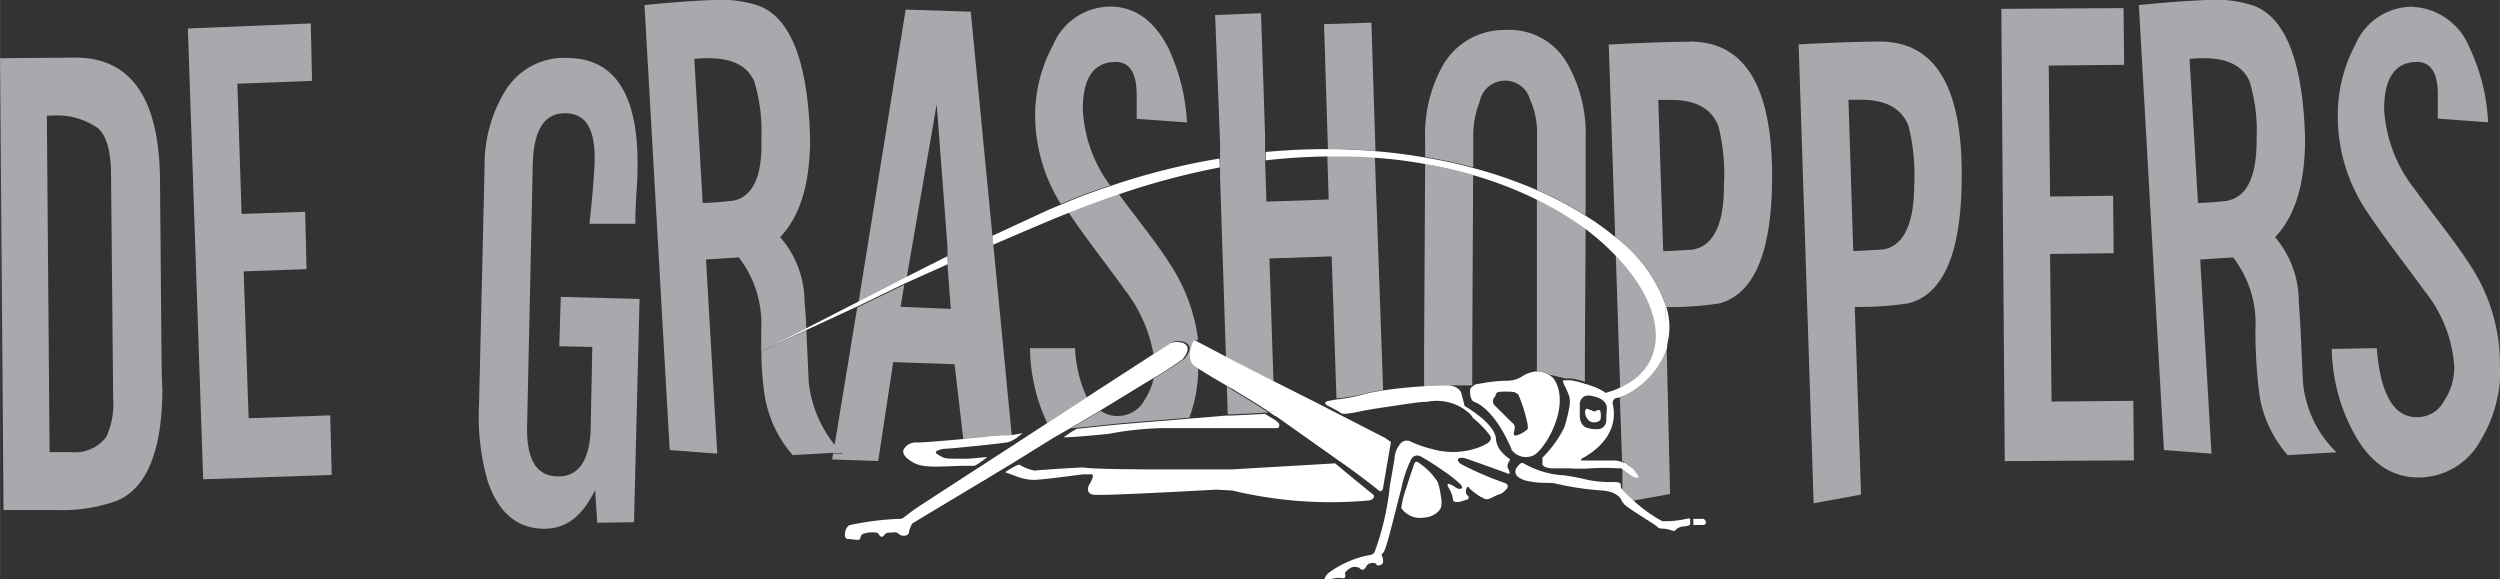 <svg xmlns="http://www.w3.org/2000/svg" width="58.79mm" height="13.62mm" viewBox="0 0 166.65 38.61"><rect x="0" y="0" width="166.65" height="38.61" fill="#333333" stroke="none"/><defs><style>.bfc75c04-ce8d-4a1f-9886-a7f51a9055d3{fill:#a7a9ac;}.e7f04058-2252-4f20-ad7d-d13bd61ed840{fill:#fff;}</style></defs><g id="aae75c9c-313e-4bc6-aa26-7a7d61394712" data-name="Layer 2"><g id="a1262b1d-047d-4ef8-a99e-d97943d42ccd" data-name="Ebene 1"><path class="bfc75c04-ce8d-4a1f-9886-a7f51a9055d3" d="M10.66,11.93c-.05-5.38-1.95-8.14-5.73-8.09L0,3.88.23,34H2c.8,0,1.35,0,1.73,0a10.67,10.67,0,0,0,4.09-.63c2-.87,3-3.39,3-7.51C10.75,25.5,10.75,20.8,10.66,11.93ZM7.07,29.14a2.63,2.63,0,0,1-2.37,1H3.3L3.12,7.71H3.4a4.76,4.76,0,0,1,3.12.83c.6.53.88,1.6.88,3.15l.14,14.83A5.26,5.26,0,0,1,7.07,29.14Z"></path><polygon class="bfc75c04-ce8d-4a1f-9886-a7f51a9055d3" points="22.11 31.66 22.01 27.69 16.57 27.88 16.24 18.09 20.43 17.94 20.34 14.12 16.1 14.26 15.82 5.58 20.8 5.39 20.71 1.56 12.52 1.9 13.54 31.95 22.11 31.66 22.11 31.66"></polygon><path class="bfc75c04-ce8d-4a1f-9886-a7f51a9055d3" d="M42.26,34.81l.37-14.88-5.25-.14-.1,3.29,2.2.05-.1,5.14c0,2.37-.79,3.54-2.24,3.49s-2.09-1.21-2-3.59L35.51,11c.05-2.38.8-3.5,2.24-3.45s2,1.26,1.87,3.64c-.1,1.65-.24,2.91-.33,3.73l3.06,0c0-1.5.14-2.67.14-3.39.14-5-1.36-7.57-4.51-7.66a4.61,4.61,0,0,0-4.33,2.23,9.5,9.5,0,0,0-1.35,5L31.93,27a15.41,15.41,0,0,0,.6,5.14c.7,2,1.87,3,3.5,3.1s2.75-.77,3.64-2.57l.14,2.18Z"></path><path class="bfc75c04-ce8d-4a1f-9886-a7f51a9055d3" d="M55.6,29.61a8.07,8.07,0,0,1-1.69-4.11c-.06-1.16-.1-2.32-.16-3.48l-3,1.4h0a21.15,21.15,0,0,0,.23,3,8,8,0,0,0,1.86,3.92l2.62-.15.64,0A5.62,5.62,0,0,1,55.6,29.61ZM52,15.81c1.35-1.41,2-3.59,2-6.59-.14-5-1.26-8-3.4-8.83A8.22,8.22,0,0,0,47.48,0c-2,.09-3.54.24-4.52.34L44.64,30l3.17.24-.75-12.94,2.19-.14A7.23,7.23,0,0,1,50.74,22c0,.51,0,1,0,1.41l3-1.52c0-.59-.06-1.19-.11-1.78A6.57,6.57,0,0,0,52,15.81Zm-3.16-2.43c-.89.1-1.59.15-2,.15l-.56-9.6a6.74,6.74,0,0,1,.93-.05c1.58,0,2.6.49,3.07,1.55a11.36,11.36,0,0,1,.47,3.79C50.83,11.69,50.23,13.09,48.88,13.38Z"></path><path class="bfc75c04-ce8d-4a1f-9886-a7f51a9055d3" d="M55.6,29.61l-.1.59.64,0A5.62,5.62,0,0,1,55.6,29.61Zm7.55-12.36,0,.36h0Zm3-1.57h0l.06.59h0Z"></path><path class="bfc75c04-ce8d-4a1f-9886-a7f51a9055d3" d="M67.44,29l-1.37.15c-.41.06-1.11.13-1.85.19l-.59-5.06-4.09-.14-1,6.59-3.07-.1.06-.39.64,0a5.62,5.62,0,0,1-.54-.55l1.51-9.19,3-1.45a.61.61,0,0,0,.14-.07l-.25,1.47,3.35.14-.22-2.9h0l0-.36V17.1l0-.41v-.2l-.72-9.55-2,11.56-3.21,1.65L60.37.64l4.34.14,1.44,14.9h0l.06.59h0Z"></path><path class="bfc75c04-ce8d-4a1f-9886-a7f51a9055d3" d="M72.45,26.49l-2.64,1.72a12,12,0,0,1-1.15-5l3,0A8.75,8.75,0,0,0,72.45,26.49Z"></path><path class="bfc75c04-ce8d-4a1f-9886-a7f51a9055d3" d="M74,12.36c-1.09.36-2.19.77-3.29,1.24A11.28,11.28,0,0,1,69,7.71,9.88,9.88,0,0,1,70.2,3,4.15,4.15,0,0,1,74,.44c1.63,0,2.93.92,3.86,2.72a13.16,13.16,0,0,1,1.26,5l-3.35-.24V6.31c0-1.46-.47-2.18-1.4-2.18-1.45,0-2.19,1.06-2.19,3.15A9.22,9.22,0,0,0,74,12.36Z"></path><path class="bfc75c04-ce8d-4a1f-9886-a7f51a9055d3" d="M79.87,24.59a9.39,9.39,0,0,1-.59,3.25l-1.9.16s-2.7.21-3.38.29l-2,.21-.14,0h0l-.49.06,2-1.18a1.86,1.86,0,0,0,1.11.35,2,2,0,0,0,1.81-1.06,4.2,4.2,0,0,0,.61-1.44,22.4,22.4,0,0,0,2.08-1.34c.24-.32.58-.82,0-1.08a1.27,1.27,0,0,0-.85,0l-1.24.8a9.85,9.85,0,0,0-1.94-4.33c-1.25-1.74-2.59-3.42-3.74-5.15l.88-.35c.83-.32,1.65-.62,2.46-.89,1.12,1.56,2.35,3,3.43,4.69a11.9,11.9,0,0,1,1.89,5.12c-.09-.06-.26-.11-.37.22s-.27,1,.18,1.4Z"></path><path class="bfc75c04-ce8d-4a1f-9886-a7f51a9055d3" d="M82.15,26c.89.56,1.32.77,2.42,1.51l-.2,0-2.19.11-.34,0-.06-1.89Z"></path><path class="bfc75c04-ce8d-4a1f-9886-a7f51a9055d3" d="M85,27.73l-.39-.27L85,27.4Z"></path><path class="bfc75c04-ce8d-4a1f-9886-a7f51a9055d3" d="M91.69,10.07c-1-.09-2.09-.14-3.17-.14l-.26-8.32,3.16-.1Z"></path><path class="bfc75c04-ce8d-4a1f-9886-a7f51a9055d3" d="M92.2,26c-.45.07-.86.15-1.18.23a10.94,10.94,0,0,1-1.93.33l-.32-9.47-4.15.14.27,8.2-2.74-1.4-.43-.23-.39-12,0-1.26,0-1L81,1,84.06.88,84.33,9l0,1.09v.55h0l.09,2.8,4.15-.14-.09-2.92c1.09,0,2.15,0,3.17.09Z"></path><path class="bfc75c04-ce8d-4a1f-9886-a7f51a9055d3" d="M84.39,10.68h0v-.55l0-1.09,0,1.08Z"></path><path class="bfc75c04-ce8d-4a1f-9886-a7f51a9055d3" d="M104.5,4.27A4.44,4.44,0,0,0,100.31,2a4.69,4.69,0,0,0-4.14,2.38,9.48,9.48,0,0,0-1.17,5v1.08c1.11.19,2.19.42,3.21.7V9.12a6.09,6.09,0,0,1,.42-2.33A1.73,1.73,0,0,1,102,6.65a5.31,5.31,0,0,1,.46,2.28v3.73a24.54,24.54,0,0,1,3.24,1.7l0-2.37V9.22A9.45,9.45,0,0,0,104.5,4.27ZM95,10.92l-.07,12.64v2.19c.65-.05,1.21-.07,1.53-.06h.17l1.51,0,0-2.11.06-11.9A27.44,27.44,0,0,0,95,10.92Zm7.45,2.37V24.76a1.54,1.54,0,0,1,.82.21l1.09.26.15,0,.28,0,.5.11.36.11a.91.91,0,0,0,0-.17v-1.8l.05-8.33A21.69,21.69,0,0,0,102.44,13.29Z"></path><path class="bfc75c04-ce8d-4a1f-9886-a7f51a9055d3" d="M107.71,17l.29,8.86C111.45,24.33,111.11,20.47,107.71,17Zm3.39,6.14a5.46,5.46,0,0,1-2,2.72,3.82,3.82,0,0,1-1.12.61l.15,4.3.11,0,.48.35a4.31,4.31,0,0,1,.35.46c.17.26,0,.21-.12.19a1.91,1.91,0,0,1-.5-.28l-.3-.22,0,1.51a6.71,6.71,0,0,0,.65.61h0l2.53-.46Zm1.54-20.36c-.09,0-1.91,0-5.4.19l.43,12.83a9.81,9.81,0,0,1,3.41,4.67,22.12,22.12,0,0,0,3.52-.24c2.37-.63,3.53-3.49,3.53-8.48C118.13,5.77,116.32,2.77,112.64,2.77Zm.23,13.86c-.88.05-1.54.1-2,.1l-.33-10.08h.84c1.68,0,2.7.58,3.17,1.74a13.45,13.45,0,0,1,.37,4C114.92,14.94,114.22,16.39,112.87,16.63Z"></path><path class="bfc75c04-ce8d-4a1f-9886-a7f51a9055d3" d="M125.3,2.77c-.09,0-1.9,0-5.4.19l1,30.59,3.16-.58-.42-12.51a22.91,22.91,0,0,0,3.59-.24c2.38-.63,3.54-3.49,3.54-8.48C130.8,5.77,129,2.77,125.3,2.77Zm.24,13.86c-.89.05-1.54.1-2,.1l-.32-10.08h.84c1.67,0,2.7.58,3.16,1.74a13.33,13.33,0,0,1,.38,4C127.59,14.94,126.89,16.39,125.54,16.63Z"></path><polygon class="bfc75c04-ce8d-4a1f-9886-a7f51a9055d3" points="142.25 30.69 142.21 26.72 136.76 26.77 136.66 16.93 140.9 16.88 140.86 13.05 136.66 13.1 136.57 4.37 141.6 4.32 141.56 0.54 133.41 0.59 133.64 30.74 142.25 30.69 142.25 30.69"></polygon><path class="bfc75c04-ce8d-4a1f-9886-a7f51a9055d3" d="M153.52,25.5c-.09-1.79-.14-3.58-.28-5.38a6.62,6.62,0,0,0-1.58-4.31c1.35-1.41,2-3.59,2-6.59-.14-5-1.25-8-3.4-8.83A8.2,8.2,0,0,0,147.09,0c-2,.09-3.54.24-4.51.34L144.25,30l3.17.24-.75-12.94,2.19-.14A7.18,7.18,0,0,1,150.35,22a33.77,33.77,0,0,0,.28,4.42,8,8,0,0,0,1.87,3.92l3.25-.19A7.47,7.47,0,0,1,153.52,25.5Zm-5-12.12a19.92,19.92,0,0,1-2,.15l-.56-9.6a6.74,6.74,0,0,1,.93-.05c1.58,0,2.61.49,3.07,1.55a11.36,11.36,0,0,1,.47,3.79C150.45,11.69,149.84,13.09,148.49,13.38Z"></path><path class="bfc75c04-ce8d-4a1f-9886-a7f51a9055d3" d="M166.65,24.34a12,12,0,0,0-2-6.69c-1.16-1.79-2.51-3.39-3.72-5.09a9.42,9.42,0,0,1-2-5.28c0-2.08.74-3.15,2.19-3.15.93,0,1.39.73,1.39,2.18v1.6l3.35.24a13,13,0,0,0-1.25-5A4.32,4.32,0,0,0,160.73.45,4.13,4.13,0,0,0,157,3a9.94,9.94,0,0,0-1.16,4.75,11.37,11.37,0,0,0,2,6.44c1.16,1.75,2.51,3.44,3.77,5.19a9,9,0,0,1,2,5.09,4.07,4.07,0,0,1-.7,2.28,2,2,0,0,1-1.81,1.06c-1.54,0-2.42-1.55-2.66-4.6l-3,.05a12.15,12.15,0,0,0,1.45,5.57c1.07,2,2.51,3,4.33,3a4.71,4.71,0,0,0,4.14-2.47,9.06,9.06,0,0,0,1.31-4.95Z"></path><path class="e7f04058-2252-4f20-ad7d-d13bd61ed840" d="M92.72,29.47l-.48,2.78-.06.35s-.1.23-.24.12-.35-.29-.92-.72h0c-.36-.28-.85-.64-1.54-1.13l-.25-.17c-1-.71-2.36-1.67-4.24-3h0V27.4l-.38.06c-1.1-.74-1.53-.95-2.42-1.51l-.37-.21c-.5-.29-1.4-.81-1.91-1.15l-.29-.2c-.45-.36-.32-.94-.18-1.4s.28-.28.37-.22l0,0,1.9,1,.43.23,2.74,1.4,3,1.51,1.28.66,3.18,1.63Z"></path><path class="e7f04058-2252-4f20-ad7d-d13bd61ed840" d="M85,27.73l-.39-.27L85,27.4Z"></path><path class="e7f04058-2252-4f20-ad7d-d13bd61ed840" d="M96.05,33.85c-.15.32-.63.75-1.64.66a1.56,1.56,0,0,1-1-.64,6,6,0,0,1,.32-1.3c.25-.81.56-1.69.56-1.69a.15.15,0,0,1,.24-.06,4.3,4.3,0,0,1,1.31,1.32,3.94,3.94,0,0,1,.2.91A1.65,1.65,0,0,1,96.05,33.85Z"></path><path class="e7f04058-2252-4f20-ad7d-d13bd61ed840" d="M100.53,31.23c.27.52-.09.31-.09.31s-2.55-.93-2.81-1-.7,0-.27.38a21.77,21.77,0,0,0,2.84,1.24s.53.11.2.47-.37.24-.9.52c-.27.14-.42.15-.52.11s-.15-.1-.23-.11a4.65,4.65,0,0,1-.77-.57s-.15-.28-.23,0a.48.48,0,0,0,0,.35h0a.44.44,0,0,0,.09.11c.15.14,0,.25,0,.25l-.33.1h0a1,1,0,0,1-.51.07c-.15-.07-.15-.14-.15-.14a.12.12,0,0,0,0-.07,1.9,1.9,0,0,0-.27-.71c-.33-.59.42-.07.42-.07a.52.52,0,0,0,.28.12c.17,0,.29-.06.05-.33a8.28,8.28,0,0,0-1.14-.89,16.67,16.67,0,0,0-1.48-.94.46.46,0,0,0-.67.25,7.76,7.76,0,0,0-.62,1.86c-.47,1.75-1,4.12-1.22,4.31s0,.18,0,.56-.56.29-.45.22-.48-.25-.68.14-.44.11-.44.11,0-.07-.33-.09-.65.4-.65.4.15.42-.19.35a1.66,1.66,0,0,0-.75.07s-.78.29-.18-.39A6.58,6.58,0,0,1,91.32,37a.38.38,0,0,0,.33-.25,18,18,0,0,0,1-4.38c.09-.5.19-1.09.31-1.78a1.63,1.63,0,0,1,.38-1,.55.55,0,0,1,.72-.14,7.43,7.43,0,0,0,1.39.48,5,5,0,0,0,3.17-.12,3.68,3.68,0,0,0,.48-.23c.49-.31.25-.52,0-.83a6.72,6.72,0,0,0-.89-.87L98,27.6a3.27,3.27,0,0,0-2.9-.81l-.12,0c-.38,0-1.6.2-2.7.36-.67.1-1.29.2-1.68.29-1.17.25-1.2.1-1.2.1l-.25-.16L88.43,27s0,0-.06-.07-.05-.15.21-.21l.51-.09A10.94,10.94,0,0,0,91,26.26c.32-.08.73-.16,1.18-.23.86-.13,1.86-.23,2.71-.28.65-.05,1.21-.07,1.53-.06h.17c.78.1.83.56.83.56s.16.59.18.69a.23.23,0,0,0,.07.15,4.94,4.94,0,0,1,.5.32c.68.46,1.53,1.21,1.55,1.86A1.46,1.46,0,0,0,100,30a2.46,2.46,0,0,0,.57.55c.08.07.15,0,0,.26S100.53,31.23,100.53,31.23Z"></path><path class="e7f04058-2252-4f20-ad7d-d13bd61ed840" d="M112.88,34.56V35l.7,0s.33-.12,0-.41l-.7,0Z"></path><path class="e7f04058-2252-4f20-ad7d-d13bd61ed840" d="M103.57,25.24a1.46,1.46,0,0,0-.34-.27,1.54,1.54,0,0,0-.82-.21,2,2,0,0,0-1,.37,1.87,1.87,0,0,1-1,.25,10.68,10.68,0,0,0-1.84.21.61.61,0,0,0-.3.08l-.09.08A.32.32,0,0,0,98,26a1.25,1.25,0,0,0,.08.59.4.4,0,0,0,.24.22c.41.15,1.46.85,2.43,3.11l0,.05a1.2,1.2,0,0,0,1.45.4C103,30,104.77,27,103.57,25.24Zm-1.78,3.41a2.28,2.28,0,0,1-.66.37c-.3.09-.21-.21-.21-.21a2.38,2.38,0,0,0,.06-.35.41.41,0,0,0-.18-.28L99.61,27a.43.43,0,0,1,0-.52c.06,0,.09-.14.09-.14s0-.14.18-.21a5,5,0,0,1,1,0c.12,0,.33.17.33.17a9.53,9.53,0,0,1,.53,1.59C101.94,28.63,101.79,28.65,101.79,28.65Z"></path><path class="e7f04058-2252-4f20-ad7d-d13bd61ed840" d="M106.7,27.49a1.87,1.87,0,0,1,0,.44c-.05.15-.22.24-.53.22s-.56-.48-.5-.75c0-.08.06-.16.16-.14s.08,0,.12.07l.12,0,.1.07c.07,0,.15.07.21,0a.6.6,0,0,1,.11-.06.29.29,0,0,1,.13,0C106.7,27.4,106.7,27.49,106.7,27.49Z"></path><path class="e7f04058-2252-4f20-ad7d-d13bd61ed840" d="M112.5,35.05c-.27.07-.49,0-.79.26,0,0,0,.11-.22.07a1.87,1.87,0,0,0-.68-.14s-.25,0-.33-.12-2-1.25-2.21-1.51l-.15-.18s-.12-.62-1.27-.73a18.8,18.8,0,0,1-3-.43l-.23-.05c-.38-.06-1,0-1.54-.11a2.18,2.18,0,0,1-.76-.23c-.72-.43.06-1,.06-1a.22.22,0,0,1,.17,0,6.16,6.16,0,0,0,2.12.75l.41.05.16,0c.83.12,1.6.31,1.6.31a7.47,7.47,0,0,0,1.82.14s.48,0,.38.28c0,.07.07.2.24.38a6.71,6.71,0,0,0,.65.61h0a9.24,9.24,0,0,0,1.87,1.34,6.17,6.17,0,0,0,1.69-.17s.21-.07.18.1S112.77,35,112.5,35.05Z"></path><path class="e7f04058-2252-4f20-ad7d-d13bd61ed840" d="M78.84,23.94a22.4,22.4,0,0,1-2.08,1.34c-1,.6-2.19,1.34-3.53,2.15l-2,1.18h0l-1,.57L67.62,30.8l-1,.6-.8.49c-2.8,1.67-5,3-5,3a1.59,1.59,0,0,0-.24.65c-.06.2-.48.24-.66.06s-.38-.09-.68-.09-.3.3-.48.27-.15-.24-.32-.27a1.8,1.8,0,0,0-.93.09c-.23.14-.09.39-.33.39s-.41-.06-.68-.06-.24-.71.12-.92a19.26,19.26,0,0,1,3.25-.42c.41,0,.17,0,1.33-.8l3.31-2.15.81-.52,2.2-1.43,1.2-.78h0l1.09-.71,2.64-1.72,4.34-2.81,1.24-.8a1.27,1.27,0,0,1,.85,0C79.42,23.12,79.08,23.62,78.84,23.94Z"></path><path class="e7f04058-2252-4f20-ad7d-d13bd61ed840" d="M85.19,28.54H85c-.68,0-2.89,0-2.8,0h-.32c-1.19,0-2.12,0-2.89,0-.58,0-1.07,0-1.52,0a21.66,21.66,0,0,0-3.56.38c-1.66.17-2.68.24-3,.23a6.71,6.71,0,0,1,.9-.58h0l.14,0,2-.21c.68-.08,3.38-.29,3.38-.29l1.9-.16,2.56-.21.34,0,2.19-.11L85,28l.18.15A.25.25,0,0,1,85.19,28.54Z"></path><path class="e7f04058-2252-4f20-ad7d-d13bd61ed840" d="M91.27,33.36a28,28,0,0,1-9.12-.66l-1.08-.06s-7.62.43-8.18.34-.31-.62-.31-.62a2.49,2.49,0,0,0,.22-.43c.19-.4-.18-.31-.18-.31h-.41c-.51.06-2.93.39-3.35.37a3.52,3.52,0,0,1-1.15-.25L67,31.48a6.38,6.38,0,0,1,.68-.41.61.61,0,0,1,.28-.09,2.93,2.93,0,0,0,1,.39c1.23-.11,3-.2,3.24-.21h0c.46.09,2.29.12,4.25.13,2.71,0,5.68,0,5.68,0L89,30.89l1.12.93h0L91.57,33S91.71,33.25,91.27,33.36Z"></path><path class="e7f04058-2252-4f20-ad7d-d13bd61ed840" d="M68.17,28.88,68,29a2.49,2.49,0,0,1-.55.38,1,1,0,0,1-.37.12c-.7.09-1.87.22-2.83.31-.57.06-1.07.1-1.35.11,0,0-.78.13-.43.35.55.36.59.29,1.39.31h.48c.56,0,1-.09,1.46-.11a4.41,4.41,0,0,1-.83.58s0,0-.06,0l-.51,0c-1.25,0-2.69.2-3.41-.16-.34-.17-1-.58-.71-1a.92.92,0,0,1,.83-.39c.46,0,1.84-.12,3.08-.23.74-.06,1.44-.13,1.85-.19L67.44,29Z"></path><path class="e7f04058-2252-4f20-ad7d-d13bd61ed840" d="M50.76,23.44h0ZM84.37,10.12h0v.55h0ZM63.15,17.25l0,.36h0Zm3-1.57h0l.06.59h0Zm44.93,4.78H111l.09,2.67A4.59,4.59,0,0,0,111.08,20.46Z"></path><path class="e7f04058-2252-4f20-ad7d-d13bd61ed840" d="M63.18,17.61,60.3,18.9a.61.61,0,0,1-.14.07l-3,1.45L53.75,22l-3,1.4,3-1.52,3.42-1.75,3.21-1.65,2.77-1.4v.15Z"></path><path class="e7f04058-2252-4f20-ad7d-d13bd61ed840" d="M81.31,11.16A49.89,49.89,0,0,0,74.45,13c-.81.27-1.63.57-2.46.89l-.88.35c-.86.34-2.42,1-4.9,2.07l-.06-.59,3.52-1.63c.35-.16.71-.31,1.06-.45,1.1-.47,2.2-.88,3.29-1.24a45.26,45.26,0,0,1,7.27-1.83Z"></path><path class="e7f04058-2252-4f20-ad7d-d13bd61ed840" d="M107.88,26.52l.14-.06a3.82,3.82,0,0,0,1.12-.61,5.46,5.46,0,0,0,2-2.72L111,20.46h.07a9.81,9.81,0,0,0-3.41-4.67,17.2,17.2,0,0,0-2-1.43,24.54,24.54,0,0,0-3.24-1.7A30.09,30.09,0,0,0,98.2,11.2h0c-1-.28-2.1-.51-3.21-.7s-2.16-.33-3.3-.42-2.09-.14-3.17-.14c-1.35,0-2.73.06-4.15.19l0,.56a40.19,40.19,0,0,1,4.15-.26c1.09,0,2.15,0,3.17.09a30.29,30.29,0,0,1,3.28.41,27.44,27.44,0,0,1,3.21.74,25.64,25.64,0,0,1,4.24,1.63,21.69,21.69,0,0,1,3.24,1.94,17.12,17.12,0,0,1,2,1.76c3.4,3.48,3.74,7.34.29,8.86a5.85,5.85,0,0,1-.92.33l0,0-.13-.09a3.81,3.81,0,0,0-.57-.29c-.24-.09-.48-.17-.73-.24l-.36-.11-.5-.11-.28,0-.15,0s-.09,0-.11,0,0,.06,0,.09a.68.68,0,0,0,.1.27c.1.17.3.68.3.68a1.77,1.77,0,0,1,0,.81,9.28,9.28,0,0,1-.33,1.31,7.8,7.8,0,0,1-1.45,2,.16.16,0,0,0,0,.06v.3s-.09.31.62.35l1,0a1.08,1.08,0,0,0,.18,0,10.63,10.63,0,0,0,1.41,0,16.71,16.71,0,0,1,1.87,0,.43.43,0,0,1,.16,0l.17.12.3.22a1.91,1.91,0,0,0,.5.28c.09,0,.29.07.12-.19a4.31,4.31,0,0,0-.35-.46l-.48-.35-.11,0a1.53,1.53,0,0,0-.71-.14H105.4s0-.07,0-.1,2.65-1.19,2.11-3.66A.34.34,0,0,1,107.88,26.52Zm-.8,1.18c0,.09,0,.19,0,.3a.6.6,0,0,1-.45.6,2.09,2.09,0,0,1-.87-.09.65.65,0,0,1-.36-.35,1.37,1.37,0,0,1-.09-.36c0-.09,0-.8,0-.8a.63.63,0,0,1,.32-.59.9.9,0,0,1,.54,0c.93.17.94.73.94.73A4.37,4.37,0,0,1,107.08,27.7Z"></path><polygon class="bfc75c04-ce8d-4a1f-9886-a7f51a9055d3" points="63.11 16.69 63.09 16.49 63.1 16.49 63.11 16.69"></polygon></g></g></svg>